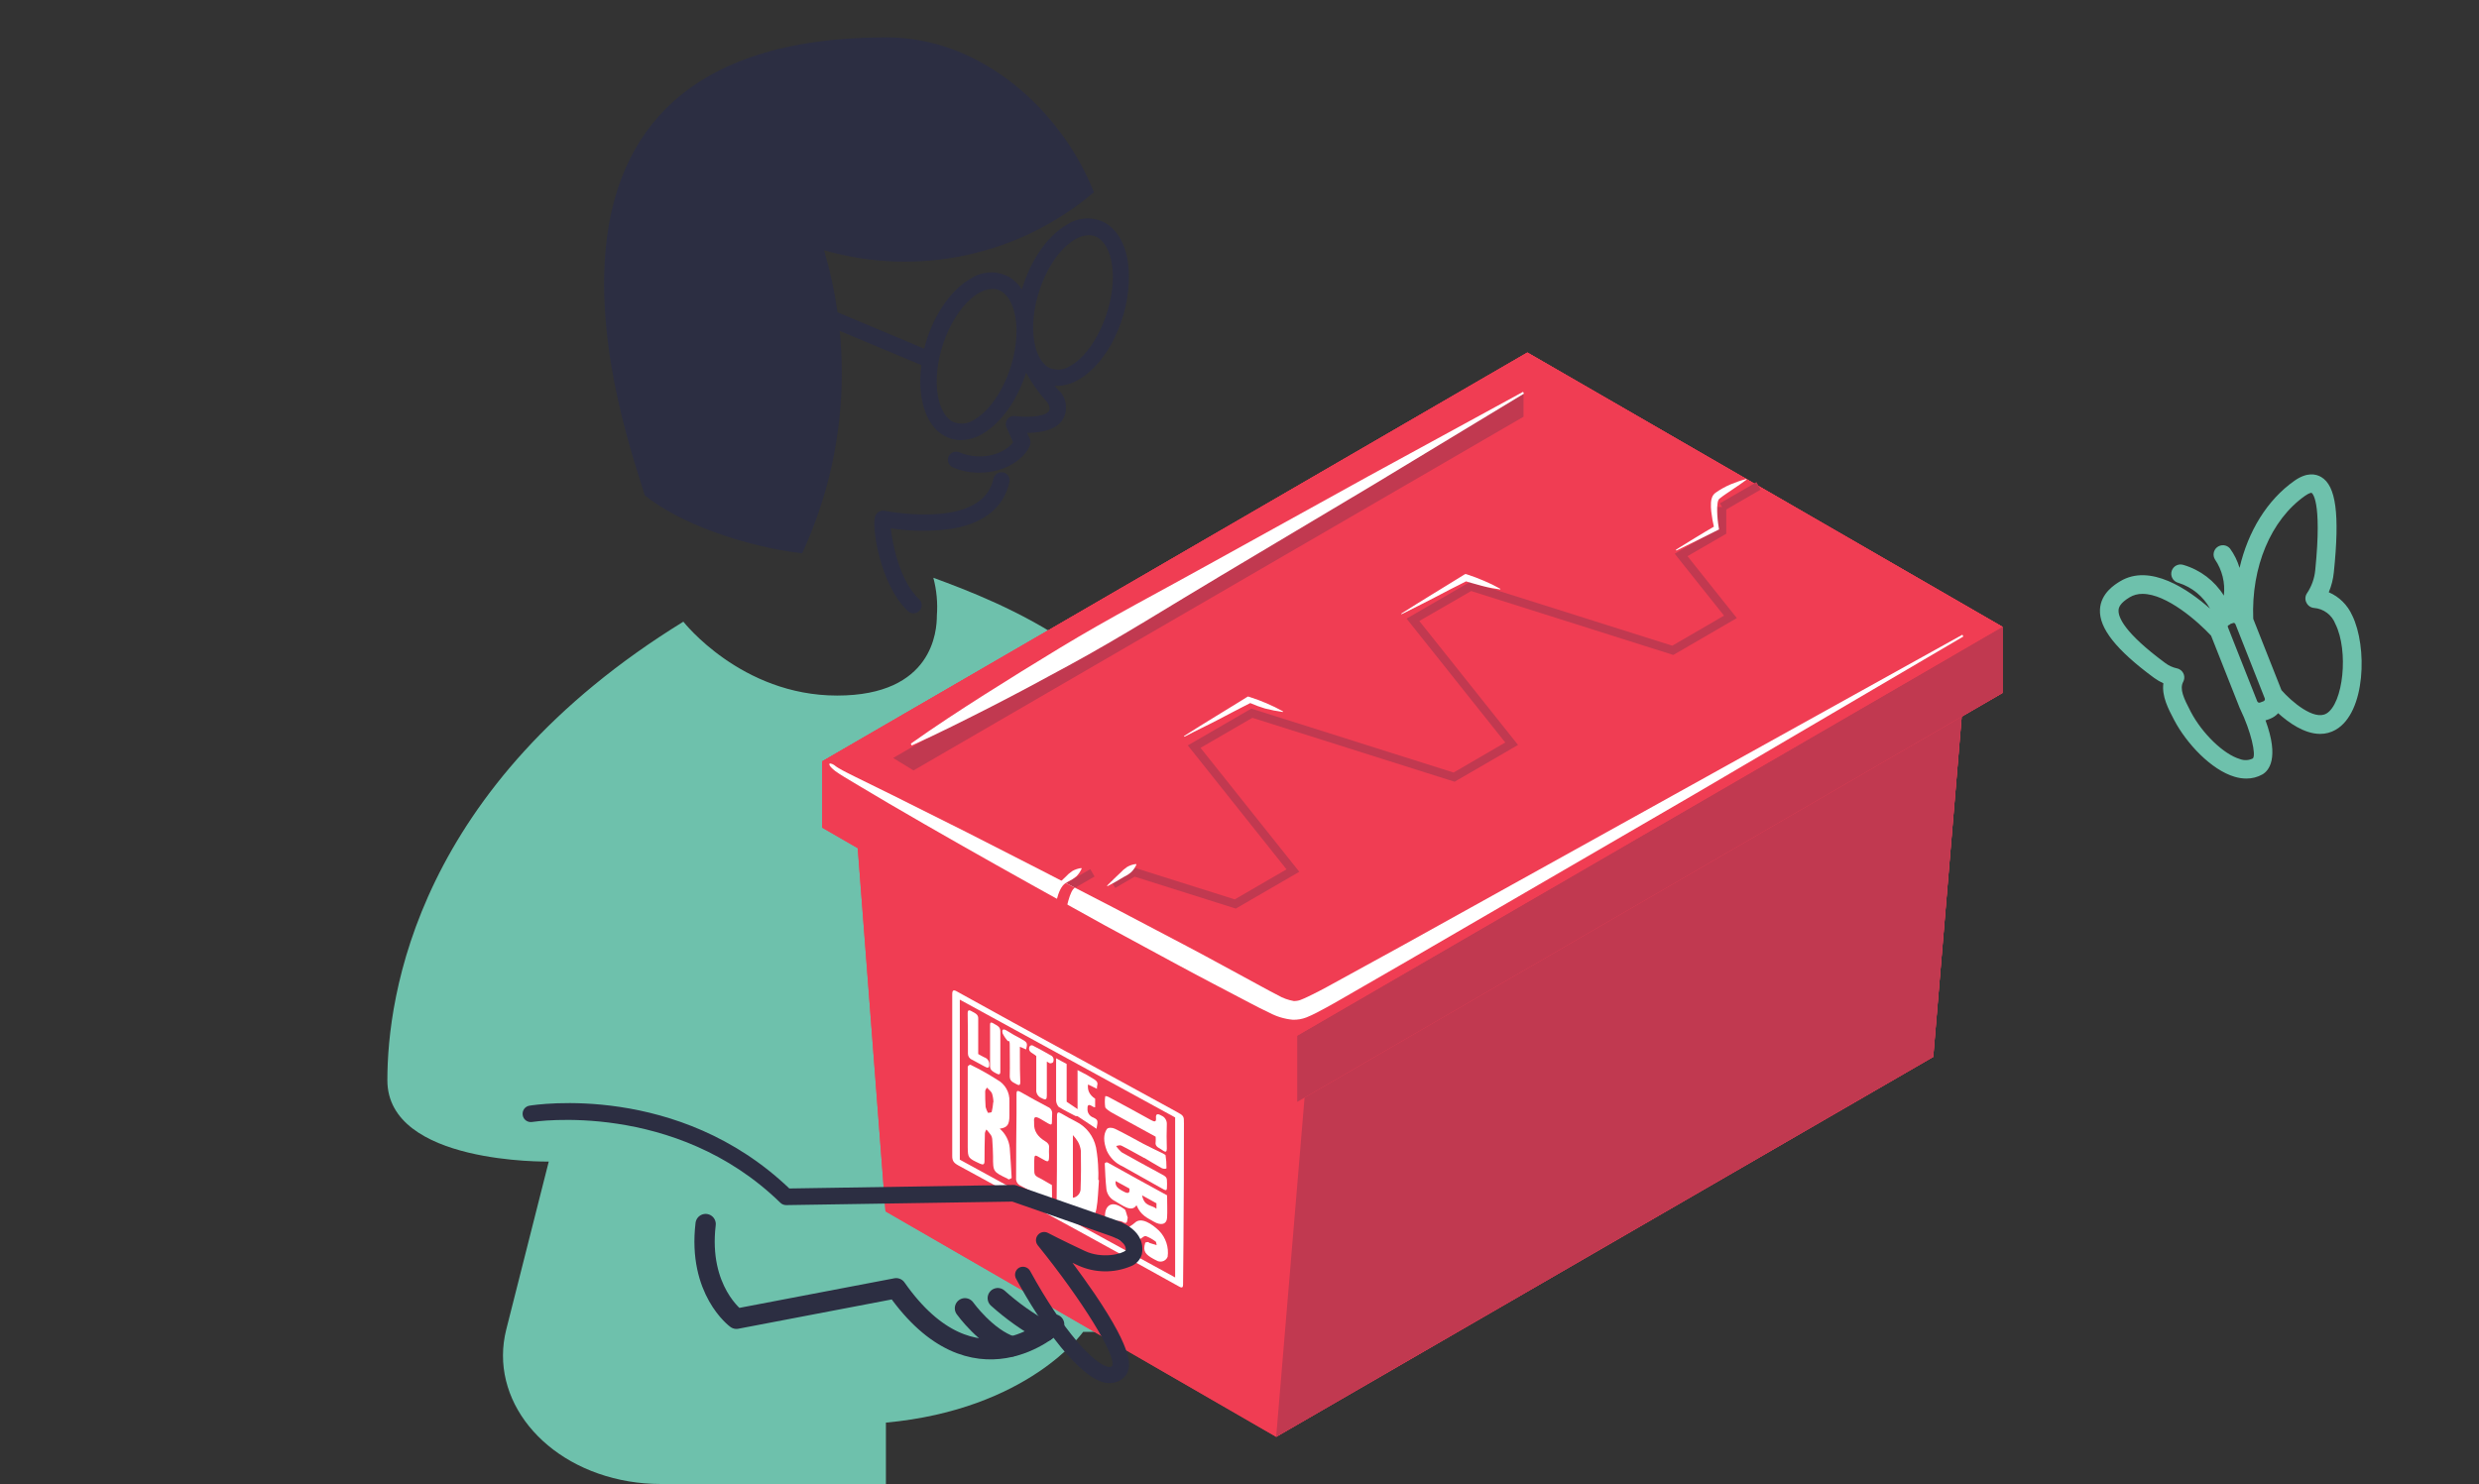 <svg xmlns="http://www.w3.org/2000/svg" id="Layer_3" data-name="Layer 3" viewBox="0 0 366.32 219.35"><rect x="0" y="0" width="366.32" height="219.35" fill="#333333" stroke="none"/><defs><style>      .cls-1 {        fill: #c13950;      }      .cls-2 {        fill: #6ec1ac;      }      .cls-3 {        fill: #fff;      }      .cls-4 {        fill: none;        stroke: #2c2e42;        stroke-linecap: round;        stroke-linejoin: round;        stroke-width: 3px;      }      .cls-5, .cls-6 {        fill: #2c2e42;      }      .cls-7 {        fill: #f03d53;      }      .cls-6 {        stroke: #c13950;        stroke-miterlimit: 10;      }    </style></defs><path class="cls-2" d="M130.91,219.35v-9.07c21.07-1.95,29.15-13.42,29.15-13.42h14.29v-78.64c-3.36-20.47-27.07-29.37-36.43-32.82.49,1.84.66,3.73.52,5.6,0,2.19-.54,11.81-14.74,11.81s-22.72-10.92-22.72-10.92c-39.4,24.27-43.74,55.31-43.74,67.78s23.85,12.02,23.85,12.02l-6.28,24.82c-2.6,10.28,5.5,20.33,18.1,22.45,1.55.26,3.13.39,4.71.39h33.28Z"></path><polygon class="cls-7" points="125.96 115.08 223.06 58.91 290.55 97.88 285.67 156.22 188.58 212.38 130.85 179.05 125.96 115.08"></polygon><polygon class="cls-1" points="193.46 154.05 290.55 97.88 285.67 156.22 188.58 212.38 193.46 154.05"></polygon><polygon class="cls-7" points="121.5 112.54 225.7 52.11 295.9 92.65 191.69 153.08 121.5 112.54"></polygon><polygon class="cls-7" points="295.9 92.65 191.69 153.08 191.69 162.87 295.9 102.43 295.9 92.65"></polygon><polygon class="cls-7" points="191.69 153.08 121.5 112.54 121.5 122.34 191.69 162.87 191.69 162.87 191.69 153.08 191.69 153.08"></polygon><polygon class="cls-1" points="295.9 92.65 191.69 153.08 191.69 162.87 295.9 102.43 295.9 92.65"></polygon><polygon class="cls-7" points="121.5 112.54 225.7 52.11 295.9 92.65 191.69 153.08 121.5 112.54"></polygon><polygon class="cls-6" points="182.61 134.3 167.67 129.58 164.79 131.25 164.16 130.17 167.52 128.22 182.46 132.94 190.11 128.5 175.52 110.18 184.91 104.74 214.79 114.19 222.43 109.75 207.85 91.44 217.23 86 247.11 95.44 254.76 91 247.47 81.85 253.83 78.16 253.83 74.94 255.09 74.94 255.09 78.89 249.36 82.21 256.65 91.36 247.26 96.81 217.39 87.36 209.73 91.79 224.32 110.11 214.94 115.55 185.06 106.1 177.4 110.54 192 128.86 182.61 134.3"></polygon><rect class="cls-1" x="254.05" y="72.76" width="6.22" height="1.26" transform="translate(-2.22 138.5) rotate(-30.02)"></rect><rect class="cls-1" x="155.04" y="129.91" width="6.56" height="1.26" transform="translate(-44.07 96.72) rotate(-30.02)"></rect><polygon class="cls-1" points="131.98 112.04 225.13 58.01 225.13 61.6 134.99 113.88 131.98 112.04"></polygon><path class="cls-3" d="M157.76,155.53l16.06,8.78c1.12.61,1.14.66,1.13,1.74,0,5.78-.02,11.56-.07,17.35,0,2.17-.06,4.3-.06,6.48,0,.61-.31.45-.74.2-4.9-2.72-9.8-5.45-14.71-8.13-5.9-3.22-11.81-6.44-17.71-9.66-.76-.41-.96-.73-.95-1.48v-23.8c0-.64.15-.8.8-.4,5.44,3.03,10.84,5.97,16.24,8.93ZM173.65,188.82v-23.65l-31.82-17.41v23.65l31.82,17.41Z"></path><path class="cls-3" d="M147.72,166.82c.84.72,1.38,1.74,1.49,2.85.09,1.46.22,2.95.28,4.39,0,.15-.26.19-.4.26s-.1-.05-.14-.07c-2.22-1.05-2.21-1.05-2.21-3.31,0-.8-.06-1.61-.11-2.41,0-.26-.07-.51-.19-.73-.21-.3-.44-.58-.68-.85-.11.16-.18.34-.22.53-.04,1.37-.06,2.75-.06,4.15,0,.52-.21.59-.7.36-1.71-.8-1.76-.8-1.78-2.47v-11.79c0-.2.3-.41.46-.32,1.33.65,2.62,1.37,3.86,2.17,1.19.62,1.91,1.88,1.84,3.22v2.08c0,1.36-.3,1.79-1.42,1.95ZM146.8,162.92c-.01-.44-.08-.87-.21-1.29-.1-.28-.49-.58-.75-.87-.09.18-.25.31-.26.54,0,.75,0,1.52.06,2.32.08.3.2.59.35.87.19-.05.51,0,.56-.16.11-.46.18-.93.22-1.41h.02Z"></path><path class="cls-3" d="M162.39,174.47c-.12,1.42-.13,2.92-.38,4.25-.33,1.71-1.42,1.9-3.35.85-.55-.3-1.09-.64-1.61-.89-.59-.18-.97-.75-.91-1.37.05-2.86.04-5.75.05-8.63v-3.73c0-.6.2-.64.73-.31.7.41,1.39.8,2.09,1.15,1.52.75,2.6,2.16,2.95,3.82.2,1.11.31,2.23.33,3.36.04.49,0,.95,0,1.42l.1.07ZM158.54,167.8v9.25c.7-.11,1.19-.74,1.14-1.44.07-1.79.07-3.65.04-5.51-.06-.47-.2-.92-.43-1.33-.22-.36-.47-.69-.76-1v.02Z"></path><path class="cls-3" d="M155.44,175.15c0,.8.04,1.5,0,2.1,0,.19-.34.31-.53.22-1.37-.71-2.74-1.49-4.11-2.22-.44-.2-.7-.65-.65-1.13,0-3.17.02-6.35.06-9.53v-2.91c0-.42.11-.54.55-.3,1.37.8,2.73,1.52,4.1,2.25.39.15.64.54.62.97-.14,1.93.39,2.04-1.71.8-.8-.46-1.04-.34-.96.43,0,.08,0,.15,0,.23q-.06,1.61,1.61,2.61c.45.27.64.53.6.96s0,.74,0,1.11c0,1.11-.07,1.13-1.19.46-.93-.56-.98-.55-1,.35v1.13c0,1.03,0,1.08,1.09,1.61.43.25.95.56,1.51.87Z"></path><path class="cls-3" d="M172.46,176.67c0,1.25.06,2.33,0,3.32s-.9,1.22-1.99.57c-.9-.53-1.88-.88-2.53-2.41-.74,1.13-2.08,0-3.22-.64-.65-.33-1.1-.95-1.22-1.67-.14-1.3-.2-2.58-.25-3.84,0-.14.27-.25.41-.17,2.87,1.6,5.78,3.21,8.79,4.85ZM168.76,176.67c.34,1.71,1.37,1.39,2.13,1.99v-.8l-2.13-1.18ZM166.89,175.68l-2.03-1.11c-.12.73.35,1.1.93,1.42s1.25.7,1.1-.35v.03Z"></path><path class="cls-3" d="M169.09,171.17c-1.33-.72-2.35-1.32-3.36-1.82-.27-.14-.52,0-.8.04.22.34.5.65.8.92,1.92,1.07,3.83,2.13,5.75,3.16.93.51.97.52.97,1.44v.15c0,1.07,0,1.05-1.05.44-1.84-1.05-3.68-2.08-5.52-3.1-1.03-.45-1.85-1.27-2.32-2.29-.54-1.36-.51-2.49,0-3.22.19-.26.8-.24,1.2-.04,1.38.66,2.79,1.47,4.18,2.21.96.5,1.92.95,2.88,1.42.15.07.28.16.41.26.1.64.15,1.28.14,1.92,0,.14-.46.14-.71,0-.93-.51-1.89-1.11-2.56-1.51Z"></path><path class="cls-3" d="M166.64,179.99c-.12.5,0,1.08-.8.59-.27-.11-.58-.15-.87-.1.02.18.08.35.17.51.36.28.77.49,1.2.62.28.05.47-.23.69-.38.24-.15.48-.32.69-.51.91-.87,2.51.19,3.55,1.19,1,1.02,1.47,2.45,1.27,3.86-.23.58-.89.86-1.47.63-.05-.02-.1-.04-.14-.07-.13-.06-.26-.12-.38-.19-1.38-.74-1.67-1.22-1.33-2.41,0-.12.24-.11.39-.14s.14.1.22.12c.36.12.73.23,1.09.34-.04-.19-.07-.49-.14-.53-.44-.33-.92-.6-1.42-.8-.28-.08-.5.19-.72.32s-.63.43-.96.63c-.93.55-2.74-.28-3.66-1.66-1-1.51-.97-3.49.05-3.92.62-.27,1.4.13,2.16.69.15.19.26.8.42,1.21Z"></path><path class="cls-3" d="M162.13,160.95l-1.35-.65q-.18,1.3,1.05,2.1v1.27c-.09,0-.18-.03-.27-.06-.54-.35-.89-.47-.86.26-.05.58.3,1.12.85,1.31.71.35.72.43.48,1.67-.91-.61-1.84-1.24-2.77-1.84-.12-.08-.25,0-.37-.07-.8-.43-1.61-.8-2.46-1.34-.21-.25-.34-.56-.37-.89v-6.29l1.56.85v5.58l1.61,1.09v-5.77c.87.42,1.71.89,2.53,1.41.75.52.23.87.35,1.38Z"></path><path class="cls-3" d="M170.79,168.03c-2.23-1.22-4.36-2.41-6.5-3.57-.34-.19-.94-.61-.97-.8-.08-.53-.08-1.08,0-1.61,0-.07.33,0,.5.1,2.08,1.12,4.17,2.23,6.25,3.4.56.31.8.3.75-.29s.19-.72.8-.36c.52.21.84.74.8,1.3-.04,1.16-.04,2.36,0,3.57,0,.92-.6.21-1.02,0s-.72-.48-.63-.97c.02-.26.02-.52,0-.77Z"></path><path class="cls-3" d="M144.57,155.81c.38.2.63.36.87.47.48.15.79.61.74,1.11,0,.59-.32.46-.76.21-.6-.33-1.19-.65-1.79-.97-.37-.14-.6-.5-.6-.89,0-1.99,0-3.98-.04-5.98,0-.61.33-.44.76-.19s.85.41.8,1.07v5.17Z"></path><path class="cls-3" d="M148.92,153.88c-.3-.34-.56-.72-.76-1.13-.14-.51,0-.8.66-.38s1.34.8,2,1.14c1.01.56,1.05.65.8,1.61l-.91-.4v1.46c0,1.26,0,2.5.06,3.77,0,.65-.34.43-.76.2s-.8-.4-.8-1.08c.04-1.49,0-3.03,0-4.55,0-.19,0-.41-.06-.62l-.24-.02Z"></path><path class="cls-3" d="M154.69,156.91v5.03c0,.56-.14.72-.76.38-.53-.2-.86-.72-.8-1.28v-4.94c-.43-.43-1.26-.56-1.03-1.34.07-.19.27-.3.47-.24.89.44,1.79.96,2.68,1.46.36.15.53.55.4.92,0,.18-.24.25-.42.27s-.27-.14-.54-.25Z"></path><path class="cls-3" d="M147.82,155.41v2.99c0,.56-.31.43-.72.2s-.8-.42-.8-1.01v-6.12c0-.57.37-.27.72-.07s.8.39.8,1.02v2.99Z"></path><polygon class="cls-7" points="125.96 115.08 223.06 58.91 290.55 97.88 285.67 156.22 188.58 212.38 130.85 179.05 125.96 115.08"></polygon><polygon class="cls-1" points="193.46 154.05 290.55 97.88 285.67 156.22 188.58 212.38 193.46 154.05"></polygon><polygon class="cls-7" points="121.5 112.54 225.7 52.11 295.9 92.65 191.69 153.08 121.5 112.54"></polygon><polygon class="cls-7" points="295.9 92.65 191.69 153.08 191.69 162.87 295.9 102.43 295.9 92.65"></polygon><polygon class="cls-7" points="191.69 153.08 121.5 112.54 121.5 122.34 191.69 162.87 191.69 162.87 191.69 153.08 191.69 153.08"></polygon><polygon class="cls-1" points="295.9 92.65 191.69 153.08 191.69 162.87 295.9 102.43 295.9 92.65"></polygon><polygon class="cls-7" points="121.5 112.54 225.7 52.11 295.9 92.65 191.69 153.08 121.5 112.54"></polygon><polygon class="cls-1" points="182.61 134.3 167.67 129.58 164.79 131.25 164.16 130.17 167.52 128.22 182.46 132.94 190.11 128.5 175.52 110.18 184.91 104.74 214.79 114.19 222.43 109.75 207.85 91.44 217.23 86 247.11 95.44 254.76 91 247.47 81.85 253.83 78.16 253.83 74.94 255.09 74.94 255.09 78.89 249.36 82.21 256.65 91.36 247.26 96.81 217.39 87.36 209.73 91.79 224.32 110.11 214.94 115.55 185.06 106.1 177.4 110.54 192 128.86 182.61 134.3"></polygon><rect class="cls-1" x="254.05" y="72.76" width="6.22" height="1.26" transform="translate(-2.22 138.5) rotate(-30.02)"></rect><polygon class="cls-1" points="131.98 112.04 225.13 58.01 225.13 61.6 134.99 113.88 131.98 112.04"></polygon><path class="cls-3" d="M157.76,155.53l16.06,8.78c1.12.61,1.14.66,1.13,1.74,0,5.78-.02,11.56-.07,17.35,0,2.17-.06,4.3-.06,6.48,0,.61-.31.45-.74.2-4.9-2.72-9.8-5.45-14.71-8.13-5.9-3.22-11.81-6.44-17.71-9.66-.76-.41-.96-.73-.95-1.48v-23.8c0-.64.15-.8.8-.4,5.44,3.03,10.84,5.97,16.24,8.93ZM173.65,188.82v-23.65l-31.82-17.41v23.65l31.82,17.41Z"></path><path class="cls-3" d="M147.72,166.82c.84.72,1.38,1.74,1.49,2.85.09,1.46.22,2.95.28,4.39,0,.15-.26.19-.4.26s-.1-.05-.14-.07c-2.22-1.05-2.21-1.05-2.21-3.31,0-.8-.06-1.61-.11-2.41,0-.26-.07-.51-.19-.73-.21-.3-.44-.58-.68-.85-.11.16-.18.34-.22.53-.04,1.37-.06,2.75-.06,4.15,0,.52-.21.59-.7.36-1.71-.8-1.76-.8-1.78-2.47v-11.79c0-.2.3-.41.46-.32,1.33.65,2.62,1.37,3.86,2.17,1.19.62,1.91,1.88,1.84,3.22v2.08c0,1.36-.3,1.79-1.42,1.95ZM146.8,162.92c-.01-.44-.08-.87-.21-1.29-.1-.28-.49-.58-.75-.87-.09.18-.25.31-.26.54,0,.75,0,1.52.06,2.32.08.3.2.59.35.87.19-.05.51,0,.56-.16.11-.46.18-.93.22-1.41h.02Z"></path><path class="cls-3" d="M162.39,174.47c-.12,1.42-.13,2.92-.38,4.25-.33,1.71-1.42,1.9-3.35.85-.55-.3-1.09-.64-1.61-.89-.59-.18-.97-.75-.91-1.37.05-2.86.04-5.75.05-8.63v-3.73c0-.6.2-.64.73-.31.7.41,1.39.8,2.09,1.15,1.52.75,2.6,2.16,2.95,3.82.2,1.11.31,2.23.33,3.36.04.49,0,.95,0,1.42l.1.07ZM158.54,167.8v9.25c.7-.11,1.19-.74,1.14-1.44.07-1.79.07-3.65.04-5.51-.06-.47-.2-.92-.43-1.33-.22-.36-.47-.69-.76-1v.02Z"></path><path class="cls-3" d="M155.44,175.15c0,.8.04,1.5,0,2.1,0,.19-.34.31-.53.22-1.37-.71-2.74-1.49-4.11-2.22-.44-.2-.7-.65-.65-1.13,0-3.17.02-6.35.06-9.53v-2.91c0-.42.11-.54.55-.3,1.37.8,2.73,1.52,4.1,2.25.39.15.64.54.62.97-.14,1.93.39,2.04-1.71.8-.8-.46-1.04-.34-.96.43,0,.08,0,.15,0,.23q-.06,1.61,1.61,2.61c.45.27.64.53.6.96s0,.74,0,1.11c0,1.11-.07,1.13-1.19.46-.93-.56-.98-.55-1,.35v1.13c0,1.03,0,1.08,1.09,1.61.43.25.95.56,1.51.87Z"></path><path class="cls-3" d="M172.46,176.67c0,1.25.06,2.33,0,3.32s-.9,1.22-1.99.57c-.9-.53-1.88-.88-2.53-2.41-.74,1.13-2.08,0-3.22-.64-.65-.33-1.1-.95-1.22-1.67-.14-1.3-.2-2.58-.25-3.84,0-.14.27-.25.41-.17,2.87,1.6,5.78,3.21,8.79,4.85ZM168.76,176.67c.34,1.71,1.37,1.39,2.13,1.99v-.8l-2.13-1.18ZM166.89,175.68l-2.03-1.11c-.12.73.35,1.1.93,1.42s1.25.7,1.1-.35v.03Z"></path><path class="cls-3" d="M169.09,171.17c-1.33-.72-2.35-1.32-3.36-1.82-.27-.14-.52,0-.8.04.22.34.5.65.8.92,1.92,1.07,3.83,2.13,5.75,3.16.93.51.97.52.97,1.44v.15c0,1.07,0,1.05-1.05.44-1.84-1.05-3.68-2.08-5.52-3.1-1.03-.45-1.85-1.27-2.32-2.29-.54-1.36-.51-2.49,0-3.22.19-.26.8-.24,1.2-.04,1.38.66,2.79,1.47,4.18,2.21.96.5,1.92.95,2.88,1.42.15.07.28.16.41.26.1.64.15,1.28.14,1.92,0,.14-.46.14-.71,0-.93-.51-1.89-1.11-2.56-1.51Z"></path><path class="cls-3" d="M166.64,179.99c-.12.5,0,1.08-.8.59-.27-.11-.58-.15-.87-.1.02.18.08.35.17.51.36.28.77.49,1.2.62.28.05.47-.23.69-.38.24-.15.48-.32.69-.51.91-.87,2.51.19,3.55,1.19,1,1.02,1.47,2.45,1.27,3.86-.23.58-.89.86-1.47.63-.05-.02-.1-.04-.14-.07-.13-.06-.26-.12-.38-.19-1.38-.74-1.67-1.22-1.33-2.41,0-.12.24-.11.39-.14s.14.1.22.12c.36.12.73.23,1.09.34-.04-.19-.07-.49-.14-.53-.44-.33-.92-.6-1.42-.8-.28-.08-.5.19-.72.32s-.63.43-.96.63c-.93.55-2.74-.28-3.66-1.66-1-1.51-.97-3.49.05-3.92.62-.27,1.4.13,2.16.69.15.19.26.8.42,1.21Z"></path><path class="cls-3" d="M162.13,160.95l-1.35-.65q-.18,1.3,1.05,2.1v1.27c-.09,0-.18-.03-.27-.06-.54-.35-.89-.47-.86.26-.05.58.3,1.12.85,1.31.71.35.72.43.48,1.67-.91-.61-1.84-1.24-2.77-1.84-.12-.08-.25,0-.37-.07-.8-.43-1.61-.8-2.46-1.34-.21-.25-.34-.56-.37-.89v-6.29l1.56.85v5.58l1.61,1.09v-5.77c.87.42,1.71.89,2.53,1.41.75.52.23.87.35,1.38Z"></path><path class="cls-3" d="M170.79,168.03c-2.23-1.22-4.36-2.41-6.5-3.57-.34-.19-.94-.61-.97-.8-.08-.53-.08-1.08,0-1.61,0-.07.33,0,.5.1,2.08,1.12,4.17,2.23,6.25,3.4.56.31.8.3.75-.29s.19-.72.8-.36c.52.21.84.74.8,1.3-.04,1.16-.04,2.36,0,3.57,0,.92-.6.21-1.02,0s-.72-.48-.63-.97c.02-.26.02-.52,0-.77Z"></path><path class="cls-3" d="M144.57,155.81c.38.2.63.36.87.47.48.15.79.61.74,1.11,0,.59-.32.46-.76.21-.6-.33-1.19-.65-1.79-.97-.37-.14-.6-.5-.6-.89,0-1.99,0-3.98-.04-5.98,0-.61.33-.44.76-.19s.85.41.8,1.07v5.17Z"></path><path class="cls-3" d="M148.92,153.88c-.3-.34-.56-.72-.76-1.13-.14-.51,0-.8.66-.38s1.34.8,2,1.14c1.01.56,1.05.65.8,1.61l-.91-.4v1.46c0,1.26,0,2.5.06,3.77,0,.65-.34.43-.76.2s-.8-.4-.8-1.08c.04-1.49,0-3.03,0-4.55,0-.19,0-.41-.06-.62l-.24-.02Z"></path><path class="cls-3" d="M154.69,156.91v5.03c0,.56-.14.72-.76.38-.53-.2-.86-.72-.8-1.28v-4.94c-.43-.43-1.26-.56-1.03-1.34.07-.19.27-.3.47-.24.89.44,1.79.96,2.68,1.46.36.15.53.55.4.92,0,.18-.24.25-.42.27s-.27-.14-.54-.25Z"></path><path class="cls-3" d="M147.82,155.41v2.99c0,.56-.31.43-.72.2s-.8-.42-.8-1.01v-6.12c0-.57.37-.27.72-.07s.8.39.8,1.02v2.99Z"></path><rect class="cls-1" x="156.51" y="129.71" width="5.27" height="1.26" transform="translate(-43.86 97.1) rotate(-30.02)"></rect><path class="cls-3" d="M122.54,112.99c.05.16.14.3.26.42.19.2.39.38.61.55.85.62,1.75,1.11,2.62,1.65l5.26,3.12c3.52,2.06,7.05,4.09,10.6,6.11,7.08,4.02,14.21,7.99,21.35,11.93l10.75,5.82c3.58,1.94,7.2,3.81,10.81,5.71.9.47,1.81.95,2.79,1.4,1.07.57,2.24.92,3.45,1.03.69.02,1.38-.1,2.02-.35.52-.21,1.03-.45,1.53-.71l1.35-.72,1.37-.76,10.61-6.12,42.3-24.57,39.9-23.42-.14-.26-83.2,46.19-10.7,5.87-1.32.7-1.37.68c-.41.2-.82.39-1.25.55-.31.11-.64.16-.97.15-.82-.15-1.61-.43-2.33-.85-.86-.43-1.74-.93-2.64-1.41-3.58-1.93-7.15-3.91-10.75-5.81l-10.8-5.68c-7.24-3.76-14.48-7.48-21.73-11.16l-10.93-5.47-5.49-2.7c-.9-.46-1.84-.89-2.67-1.4-.2-.12-.4-.26-.58-.41-.35-.23-.78-.31-.68-.08Z"></path><path class="cls-3" d="M174.93,108.82c1.55-.97,3.08-1.96,4.65-2.9l2.33-1.43c.8-.47,1.55-.97,2.33-1.44l.18-.1.23.07c.86.27,1.7.59,2.52.94.82.35,1.63.75,2.41,1.18v.1c-.89-.12-1.78-.29-2.66-.52-.74-.22-1.47-.49-2.17-.8-.8.43-1.61.8-2.41,1.24l-2.41,1.26c-1.61.85-3.27,1.61-4.89,2.47l-.1-.07Z"></path><path class="cls-3" d="M207.05,90.71c1.55-.97,3.09-1.96,4.65-2.9l2.33-1.43c.8-.47,1.55-.98,2.33-1.44l.19-.1.22.06c.86.27,1.69.6,2.52.95.83.35,1.63.74,2.41,1.18v.1c-.9-.12-1.79-.29-2.66-.52-.87-.22-2.41-.68-2.41-.68-.8.43-1.42.72-2.23,1.13l-2.41,1.26c-1.61.85-3.26,1.65-4.89,2.47l-.04-.08Z"></path><path class="cls-3" d="M155.49,131.52c.63-.65,1.28-1.26,1.94-1.88.3-.33.64-.63,1.01-.88.41-.24.87-.39,1.34-.45l.06.08c-.19.44-.46.83-.8,1.16-.35.29-.73.53-1.13.72-.76.46-1.55.92-2.35,1.33l-.06-.08Z"></path><path class="cls-3" d="M163.58,130.92c.63-.65,1.28-1.26,1.94-1.88.3-.33.64-.63,1.01-.88.41-.24.86-.4,1.34-.45l.06.08c-.19.44-.46.83-.8,1.15-.34.29-.73.53-1.13.72-.76.46-1.55.92-2.35,1.33l-.06-.08Z"></path><path class="cls-3" d="M247.65,81.25c1.94-1.18,3.87-2.41,5.83-3.53l-.17.37c-.2-.82-.34-1.65-.44-2.49-.05-.44-.06-.87-.04-1.31.01-.25.06-.49.14-.72.09-.28.27-.53.5-.71.7-.5,1.45-.92,2.24-1.26.76-.32,1.55-.59,2.35-.8l.04.09c-.67.5-1.35.97-2.03,1.42-.67.46-1.38.91-1.95,1.37-.09.07-.17.16-.21.27-.06.16-.1.32-.11.48-.05.38-.08.77-.06,1.15.02.81.1,1.62.24,2.41l.04.27-.21.1c-2.02,1.03-4.06,2.02-6.1,3.02l-.05-.14Z"></path><path class="cls-3" d="M134.58,109.93c3.57-2.54,7.24-4.93,10.87-7.24s7.38-4.62,11.1-6.88c7.43-4.52,15.16-8.52,22.76-12.76l22.84-12.63,22.91-12.5.14.26-22.32,13.51-22.4,13.36c-7.48,4.45-14.83,9.12-22.47,13.27-3.82,2.08-7.65,4.15-11.53,6.13s-7.77,3.94-11.75,5.74l-.14-.26Z"></path><path class="cls-7" d="M157.23,136.21l-1.61-.26c.22-1.38.56-4.67,1.87-5.43l1.35.7c-.75.37-1.29,3-1.61,4.98Z"></path><path class="cls-5" d="M164,204.43h-.4c-4.02-.48-9.79-8.62-13.47-15.45-.3-.58-.09-1.29.48-1.61.58-.29,1.29-.08,1.61.49,4.83,8.85,9.58,13.95,11.63,14.19.18.05.38-.02.5-.16.62-1.48-4.4-9.66-11-17.82-.42-.52-.33-1.28.19-1.7.37-.3.89-.35,1.31-.13,0,0,2.22,1.16,5.46,2.67,2.54,1.19,5.49.46,6.04-.09.15-1.1-1.34-1.81-2.27-2.14-2.41-.86-12.94-4.52-14.49-5.07l-33.41.52c-.32,0-.64-.12-.87-.35-15.57-15.19-36.46-11.97-36.67-11.94-.67.11-1.3-.34-1.4-1.01-.11-.67.34-1.3,1.01-1.4.89-.14,21.97-3.43,38.39,12.24l33.13-.52c.14,0,.28.02.41.07,0,0,12.07,4.21,14.74,5.14,4.11,1.46,4.02,4.02,3.81,5.03-.23.81-.82,1.47-1.61,1.77-2.5,1.05-5.32,1.01-7.78-.1l-.86-.4c1.02,1.37,2.17,2.96,3.28,4.59,5.84,8.63,5.53,11.01,4.45,12.21-.55.62-1.35.97-2.19.96Z"></path><path class="cls-4" d="M155.77,195.76s-11.81,11.13-23.34-5.34l-23.61,4.51s-5.72-4.16-4.55-14"></path><path class="cls-4" d="M142.59,193.38s3.16,4.41,6.91,5.63"></path><path class="cls-4" d="M147.44,191.88c2.12,1.9,4.45,3.56,6.95,4.93"></path><path class="cls-2" d="M347.58,90.96c-.68-1.53-1.92-2.76-3.46-3.42.4-.94.65-1.94.75-2.95.89-8.59.32-12.81-1.88-14.09-.8-.46-2.1-.73-3.94.56-4.02,2.83-6.85,7.45-8.11,12.88-.31-1.03-.78-2-1.42-2.87-.5-.58-1.36-.64-1.94-.15-.51.44-.63,1.18-.28,1.76,1.07,1.57,1.54,3.47,1.32,5.36-1.36-2.19-3.48-3.8-5.95-4.53-.72-.25-1.5.13-1.75.85-.25.72.13,1.5.85,1.75.05.02.11.03.16.05,1.98.63,3.64,1.99,4.64,3.8-3.16-2.79-8.85-6.75-13.31-4.02-.7.43-2.84,1.72-2.95,4.17-.13,2.76,2.41,5.97,8,10.09.43.31.89.58,1.37.8-.26,1.9.72,3.77,1.61,5.46,1.78,3.38,5.43,7.35,8.96,8.37.55.16,1.12.25,1.7.25.83,0,1.64-.2,2.36-.61.91-.52,2.55-2.32.46-8,.08-.01.15-.04.23-.06l.5-.19c.44-.18.83-.45,1.14-.8,1.54,1.39,3.87,3.06,6.21,3.06.81,0,1.6-.21,2.29-.61,4.47-2.56,4.68-12.34,2.45-16.89ZM332.91,112.1c-.59.3-1.29.34-1.91.1-2.41-.7-5.59-3.78-7.28-7.01-1.06-2.04-1.67-3.35-1.11-4.41.36-.67.11-1.5-.57-1.86-.12-.06-.24-.11-.37-.13-.63-.14-1.22-.41-1.73-.8-6.09-4.5-6.93-6.79-6.88-7.76,0-.42.21-1.08,1.61-1.93.58-.35,1.25-.53,1.93-.52,3.57,0,8.21,4.11,10.13,6.18l4.24,10.72.05.1c1.64,3.39,2.37,6.78,1.89,7.32h0ZM333.54,103.64l-3.34-8.44-.98-2.49h0c-.03-.08-.03-.16,0-.24.16-.07.3-.16.43-.28h.04c.11-.03.22-.06.33-.11h0s.09,0,.13,0c.08.03.14.1.18.18l4.33,10.96c.07.17-.01.36-.18.43l-.5.19c-.16.07-.35,0-.42-.17l-.02-.03ZM343.75,105.48c-1.82,1.05-5.15-1.79-6.62-3.47l-2.05-5.18-2.12-5.36c-.31-7.67,2.6-14.63,7.65-18.18.68-.48.96-.45.97-.44s1.61.8.54,11.45c-.12,1.21-.54,2.38-1.22,3.39-.27.41-.31.93-.09,1.37.21.45.64.76,1.13.8,1.42.11,2.65,1.03,3.16,2.37,1.98,3.97,1.18,11.8-1.36,13.26h0Z"></path><path class="cls-5" d="M163.32,32.94c-1.78-.95-3.94-.86-5.63.25-2.97,1.67-5.45,5.39-6.68,9.59-.49-.76-1.15-1.4-1.92-1.86-1.78-.95-3.94-.86-5.63.25-3.16,1.77-5.76,5.86-6.89,10.37l-12.81-5.38c-.44-3.1-1.1-6.16-1.99-9.17,13.89,4,28.86.78,39.88-8.58-4.83-12.17-16.7-22.89-30.59-22.89-60.68,0-38.11,59.69-35.78,67.7,5.12,4.13,14.59,7.52,23.25,8.57,3.87-8.36,5.87-17.47,5.86-26.69,0-2.08-.11-4.15-.31-6.19l12.07,5.05c-.12.9-.17,1.81-.16,2.72.08,3.67,1.36,6.49,3.52,7.72.75.43,1.59.66,2.46.65,1.11-.02,2.19-.33,3.15-.89,2.85-1.61,5.24-5.1,6.51-9.08.8,1.51,1.79,2.91,2.95,4.17q.52.57.52,1.09c.02.23-.08.45-.26.6-.85.73-3.32.76-4.83.55-.66-.09-1.27.36-1.37,1.02-.03.23,0,.46.09.67l.98,2.2c-.62.85-2.41,2.21-5.37,2.07-.88-.04-1.74-.24-2.55-.58-.6-.28-1.32-.02-1.61.58-.28.6-.02,1.32.58,1.61.03.01.06.03.09.04,1.07.46,2.22.72,3.39.76h.5c4.08,0,6.8-2.29,7.45-4.02.12-.3.12-.63,0-.93l-.42-.93c1.51,0,3.47-.23,4.65-1.25.7-.6,1.1-1.49,1.09-2.41.05-1.03-.37-2.04-1.15-2.72l-.51-.56h.32c1.11-.02,2.19-.33,3.15-.89,4.34-2.41,7.63-9.25,7.5-15.51-.05-3.63-1.33-6.45-3.49-7.68ZM143.94,62.05c-.95.65-2.18.75-3.22.26-1.38-.8-2.24-2.91-2.3-5.67-.1-5.27,2.77-11.39,6.28-13.36.59-.35,1.27-.55,1.96-.58.44,0,.88.11,1.26.33,1.38.8,2.24,2.91,2.29,5.63.1,5.3-2.77,11.42-6.27,13.39ZM158.18,54.07c-.95.65-2.18.74-3.22.25-1.38-.8-2.24-2.91-2.29-5.63-.1-5.27,2.76-11.39,6.27-13.36.6-.35,1.27-.55,1.96-.58.44,0,.88.11,1.26.33,1.38.8,2.24,2.91,2.29,5.63.07,5.27-2.8,11.41-6.27,13.36Z"></path><path class="cls-5" d="M148.23,69.83c-.65-.14-1.29.28-1.43.93,0,0,0,0,0,0-1.55,7.28-14.57,5.02-16.05,4.74-.56-.11-1.12.17-1.37.68-.72,1.42.69,10.32,4.77,14.14.48.46,1.25.45,1.71-.04.46-.48.45-1.25-.04-1.71,0,0-.01-.01-.02-.02-2.79-2.61-3.94-8.09-4.17-10.46,3.01.47,6.08.49,9.1.05,4.73-.8,7.65-3.22,8.43-6.89.14-.65-.27-1.29-.93-1.43Z"></path></svg>